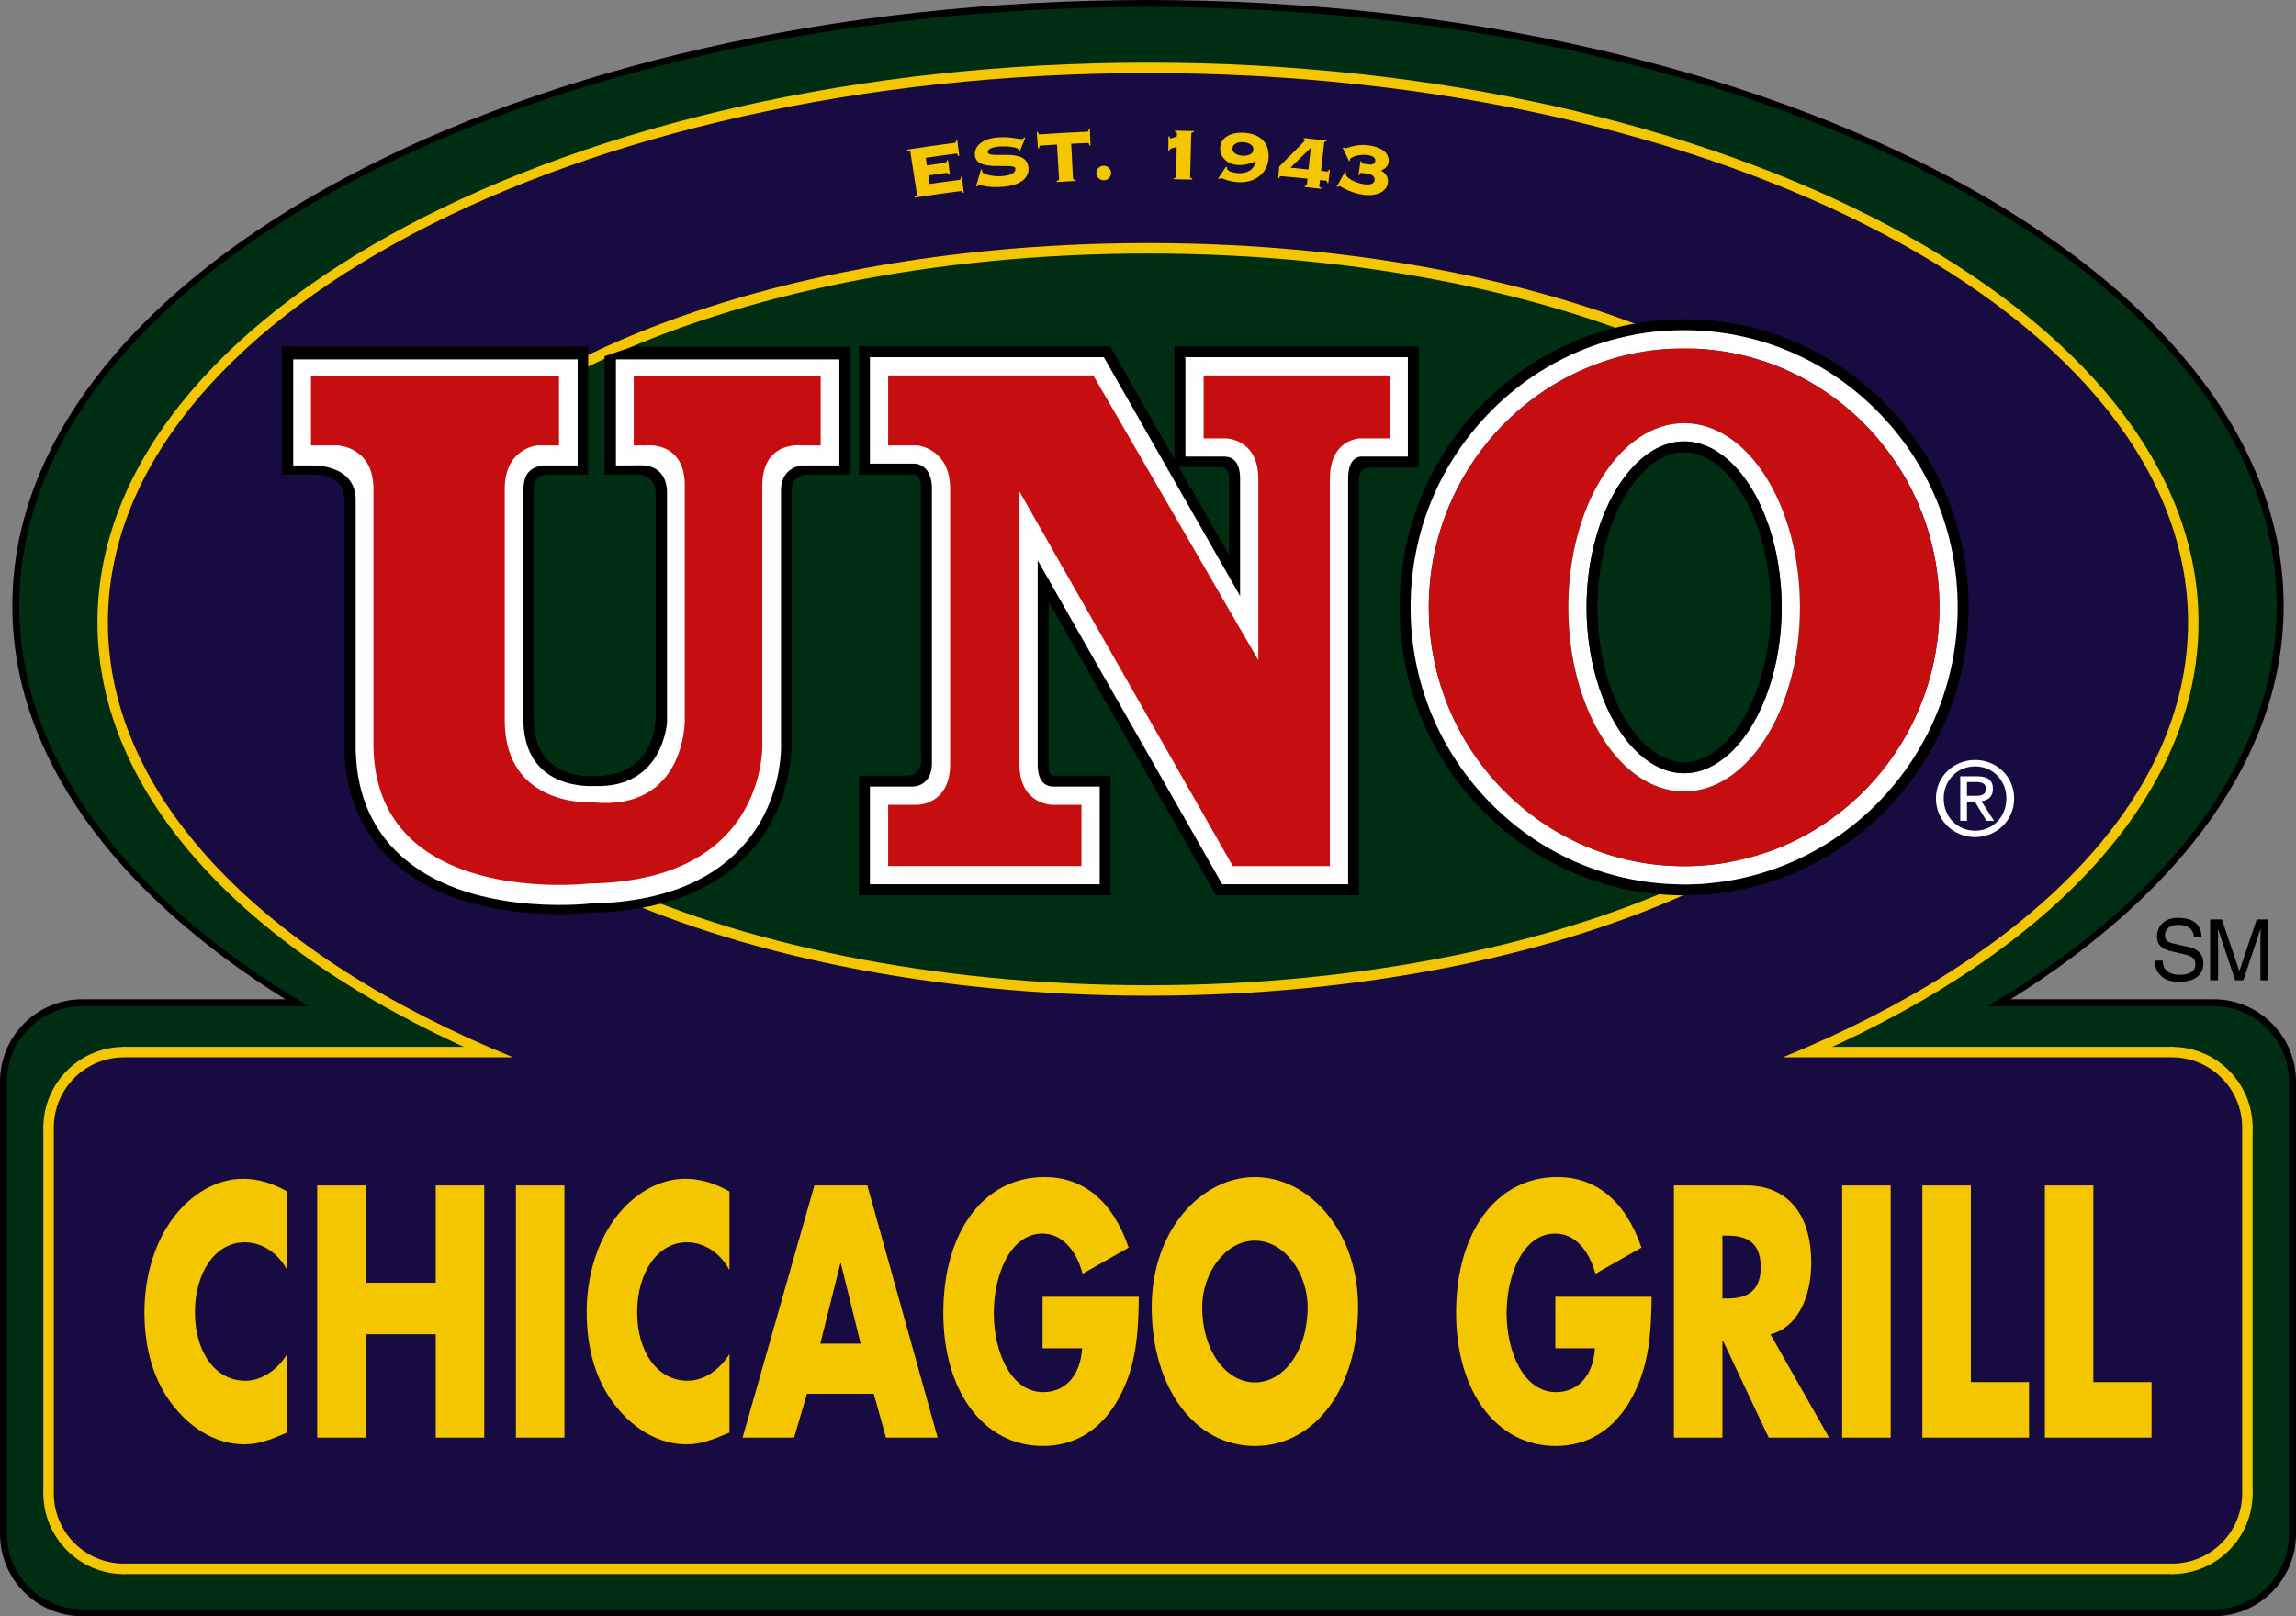 <?xml version="1.0" encoding="UTF-8"?>
<!DOCTYPE svg PUBLIC "-//W3C//DTD SVG 1.1//EN" "http://www.w3.org/Graphics/SVG/1.1/DTD/svg11.dtd">
<!-- Creator: CorelDRAW 2019 (64-Bit) -->
<svg xmlns="http://www.w3.org/2000/svg" xml:space="preserve" width="192.304mm" height="135.404mm" version="1.1" style="shape-rendering:geometricPrecision; text-rendering:geometricPrecision; image-rendering:optimizeQuality; fill-rule:evenodd; clip-rule:evenodd"
viewBox="0 0 192.571 135.593"
 xmlns:xlink="http://www.w3.org/1999/xlink"
 xmlns:xodm="http://www.corel.com/coreldraw/odm/2003">
 <rect x="0" y="0" width="192.571" height="135.593" fill="#808080" stroke="none"/>
 <defs>
  <style type="text/css">
   <![CDATA[
    .str1 {stroke:#F3C600;stroke-width:0.877;stroke-miterlimit:4}
    .str0 {stroke:#F3C600;stroke-width:0.585;stroke-linecap:round;stroke-linejoin:round;stroke-miterlimit:4}
    .fil3 {fill:none}
    .fil5 {fill:#FEFEFE}
    .fil0 {fill:black}
    .fil2 {fill:#F3C600}
    .fil6 {fill:#C60D0F}
    .fil1 {fill:#002E12}
    .fil4 {fill:#170B41}
   ]]>
  </style>
 </defs>
 <g id="Layer_x0020_1">
  <g id="_1204075792">
   <path class="fil0" d="M185.673 83.833l-17.04 0c14.261,-8.886 22.904,-20.414 22.904,-33.005 0,-28.026 -42.728,-50.828 -95.251,-50.828 -52.522,0 -95.253,22.802 -95.253,50.828 0,12.591 8.643,24.119 22.904,33.005l-17.039 0c-3.803,0 -6.897,3.095 -6.897,6.899l0 37.962c0,3.805 3.094,6.899 6.897,6.899l178.775 0c3.804,0 6.899,-3.095 6.899,-6.899l0 -37.962c0,-3.804 -3.095,-6.899 -6.899,-6.899z"/>
   <path class="fil1" d="M185.673 84.417l-19 0c15.091,-8.9 24.279,-20.673 24.279,-33.59 0,-27.749 -42.383,-50.243 -94.667,-50.243 -52.283,0 -94.668,22.494 -94.668,50.243 0,12.916 9.191,24.689 24.28,33.59l-18.999 0c-3.486,0 -6.313,2.827 -6.313,6.314l0 37.962c0,3.488 2.826,6.315 6.313,6.315l178.775 0c3.487,0 6.314,-2.827 6.314,-6.315l0 -37.962c0,-3.487 -2.827,-6.314 -6.314,-6.314z"/>
   <path class="fil2" d="M182.165 88.118l-29.855 0c19.409,-8.567 31.792,-21.481 31.792,-35.904 0,-25.732 -39.395,-46.667 -87.817,-46.667 -48.423,0 -87.817,20.935 -87.817,46.667 0,14.423 12.382,27.338 31.792,35.904l-29.854 0c-3.571,0 -6.477,2.908 -6.477,6.478l0 30.69c0,3.572 2.906,6.476 6.477,6.476l171.76 0c3.572,0 6.476,-2.904 6.476,-6.476l0 -30.69c0,-3.57 -2.904,-6.478 -6.476,-6.478z"/>
   <line class="fil3 str0" x1="182.165" y1="88.118" x2="152.31" y2= "88.118" />
   <path class="fil3 str0" d="M152.31 88.118c19.409,-8.567 31.792,-21.481 31.792,-35.904 0,-25.732 -39.395,-46.667 -87.817,-46.667 -48.423,0 -87.817,20.935 -87.817,46.667 0,14.423 12.382,27.338 31.792,35.904"/>
   <line class="fil3 str0" x1="40.259" y1="88.118" x2="10.405" y2= "88.118" />
   <path class="fil3 str0" d="M10.405 88.118c-3.571,0 -6.477,2.908 -6.477,6.478"/>
   <line class="fil3 str0" x1="3.929" y1="94.596" x2="3.929" y2= "125.287" />
   <path class="fil3 str0" d="M3.929 125.287c0,3.572 2.906,6.476 6.477,6.476"/>
   <line class="fil3 str0" x1="10.405" y1="131.762" x2="182.165" y2= "131.762" />
   <path class="fil3 str0" d="M182.165 131.762c3.572,0 6.476,-2.904 6.476,-6.476"/>
   <line class="fil3 str0" x1="188.641" y1="125.287" x2="188.641" y2= "94.596" />
   <path class="fil3 str0" d="M188.641 94.596c0,-3.57 -2.904,-6.478 -6.476,-6.478"/>
   <path class="fil4" d="M182.165 88.703l-32.636 0c20.665,-8.428 33.988,-21.631 33.988,-36.489 0,-25.451 -39.057,-46.082 -87.233,-46.082 -48.177,0 -87.233,20.632 -87.233,46.082 0,14.858 13.323,28.061 33.987,36.489l-32.633 0c-3.255,0 -5.893,2.638 -5.893,5.893l0 30.69c0,3.254 2.638,5.891 5.893,5.891l171.76 0c3.255,0 5.891,-2.637 5.891,-5.891l0 -30.69c0,-3.256 -2.636,-5.893 -5.891,-5.893z"/>
   <path class="fil1" d="M161.764 51.964c0,17.194 -29.316,31.131 -65.478,31.131 -36.163,0 -65.479,-13.937 -65.479,-31.131 0,-17.194 29.315,-31.132 65.479,-31.132 36.163,0 65.478,13.939 65.478,31.132z"/>
   <path class="fil3 str1" d="M161.764 51.964c0,17.194 -29.316,31.131 -65.478,31.131 -36.163,0 -65.479,-13.937 -65.479,-31.131 0,-17.194 29.315,-31.132 65.479,-31.132 36.163,0 65.478,13.939 65.478,31.132z"/>
   <path class="fil2" d="M24.092 106.548c-0.831,-1.514 -2.18,-2.326 -3.57,-2.326 -2.492,0 -4.173,2.58 -4.173,5.863 0,3.339 1.702,5.752 4.236,5.752 1.327,0 2.657,-0.87 3.507,-2.244l0 6.592c-1.349,0.561 -2.324,0.985 -3.592,0.985 -2.178,0 -4.254,-1.124 -5.874,-3.114 -1.722,-2.106 -2.511,-4.855 -2.511,-7.999 0,-2.889 0.809,-5.668 2.305,-7.743 1.535,-2.132 3.756,-3.423 5.957,-3.423 1.307,0 2.51,0.393 3.715,1.066l0 6.592z"/>
   <polygon class="fil2" points="36.546,107.614 36.546,99.451 40.614,99.451 40.614,120.606 36.546,120.606 36.546,111.936 30.672,111.936 30.672,120.606 26.604,120.606 26.604,99.451 30.672,99.451 30.672,107.614 "/>
   <polygon class="fil2" points="43.272,120.606 47.34,120.606 47.34,99.451 43.272,99.451 "/>
   <path class="fil2" d="M61.185 106.548c-0.83,-1.514 -2.179,-2.326 -3.571,-2.326 -2.491,0 -4.173,2.58 -4.173,5.863 0,3.339 1.702,5.752 4.234,5.752 1.33,0 2.659,-0.87 3.509,-2.244l0 6.592c-1.349,0.561 -2.324,0.985 -3.591,0.985 -2.18,0 -4.255,-1.124 -5.875,-3.114 -1.723,-2.106 -2.511,-4.855 -2.511,-7.999 0,-2.889 0.809,-5.668 2.305,-7.743 1.534,-2.132 3.756,-3.423 5.957,-3.423 1.307,0 2.51,0.393 3.715,1.066l0 6.592z"/>
   <path class="fil2" d="M70.526 105.988l-0.043 0 -1.681 6.734 3.384 0 -1.66 -6.734zm-2.844 10.943l0 0 -1.08 3.675 -4.318 0 6.02 -21.154 4.442 0 5.895 21.154 -4.337 0 -1.017 -3.675 -5.605 0z"/>
   <path class="fil2" d="M95.517 108.792c-0.041,3.087 -0.208,5.724 -1.598,8.362 -1.537,2.891 -3.841,4.153 -6.456,4.153 -4.92,0 -8.345,-4.516 -8.345,-11.168 0,-6.873 3.446,-11.392 8.489,-11.392 3.218,0 5.709,1.964 7.058,5.92l-3.861 2.19c-0.56,-2.021 -1.743,-3.368 -3.384,-3.368 -2.677,0 -4.069,3.45 -4.069,6.679 0,3.28 1.454,6.622 4.132,6.622 1.764,0 3.114,-1.236 3.279,-3.677l-3.321 0 0 -4.322 8.075 0z"/>
   <path class="fil2" d="M100.831 109.662c0,3.649 1.993,6.313 4.42,6.313 2.429,0 4.424,-2.664 4.424,-6.313 0,-2.918 -1.994,-5.582 -4.424,-5.582 -2.427,0 -4.42,2.664 -4.42,5.582zm13.077 -0.027l0 0c0,6.845 -3.633,11.672 -8.657,11.672 -5.023,0 -8.655,-4.827 -8.655,-11.672 0,-6.399 4.153,-10.887 8.655,-10.887 4.506,0 8.657,4.489 8.657,10.887z"/>
   <path class="fil2" d="M138.526 108.792c-0.041,3.087 -0.207,5.724 -1.598,8.362 -1.536,2.891 -3.843,4.153 -6.457,4.153 -4.918,0 -8.344,-4.516 -8.344,-11.168 0,-6.873 3.445,-11.392 8.49,-11.392 3.217,0 5.707,1.964 7.058,5.92l-3.861 2.19c-0.56,-2.021 -1.745,-3.368 -3.385,-3.368 -2.678,0 -4.066,3.45 -4.066,6.679 0,3.28 1.452,6.622 4.128,6.622 1.765,0 3.115,-1.236 3.282,-3.677l-3.323 0 0 -4.322 8.076 0z"/>
   <path class="fil2" d="M144.463 108.934l0.393 0c1.329,0 2.824,-0.338 2.824,-2.637 0,-2.302 -1.495,-2.638 -2.824,-2.638l-0.393 0 0 5.275zm8.947 11.672l0 0 -5.066 0 -3.838 -8.138 -0.042 0 0 8.138 -4.068 0 0 -21.154 6.08 0c3.095,0 5.438,1.991 5.438,6.507 0,2.918 -1.203,5.443 -3.422,5.977l4.918 8.67z"/>
   <polygon class="fil2" points="154.507,120.606 158.577,120.606 158.577,99.451 154.507,99.451 "/>
   <polygon class="fil2" points="165.304,115.948 170.18,115.948 170.18,120.606 161.234,120.606 161.234,99.451 165.304,99.451 "/>
   <polygon class="fil2" points="175.576,115.948 180.455,115.948 180.455,120.606 171.509,120.606 171.509,99.451 175.576,99.451 "/>
   <path class="fil2" d="M79.672 14.642c-0.031,0.005 -0.062,0.009 -0.094,0.014 -0.036,-0.097 -0.102,-0.167 -0.258,-0.146 -0.486,0.066 -0.971,0.135 -1.457,0.206 0.035,0.239 0.071,0.477 0.105,0.715 0.832,-0.124 1.666,-0.238 2.5,-0.343 0.086,-0.012 0.112,-0.054 0.111,-0.249 0.032,-0.005 0.063,-0.008 0.094,-0.012 0.056,0.445 0.112,0.893 0.167,1.339 -0.031,0.005 -0.062,0.009 -0.093,0.012 -0.04,-0.129 -0.076,-0.163 -0.161,-0.152 -1.287,0.163 -2.572,0.347 -3.856,0.551 -0.004,-0.031 -0.009,-0.062 -0.015,-0.093 0.192,-0.043 0.205,-0.103 0.195,-0.171 -0.186,-1.19 -0.372,-2.378 -0.558,-3.567 -0.012,-0.071 -0.044,-0.12 -0.246,-0.105 -0.005,-0.029 -0.009,-0.06 -0.014,-0.09 1.324,-0.209 2.651,-0.399 3.98,-0.567 0.088,-0.012 0.116,-0.055 0.117,-0.234 0.032,-0.004 0.064,-0.008 0.096,-0.013 0.056,0.446 0.112,0.892 0.168,1.337 -0.032,0.003 -0.064,0.007 -0.096,0.012 -0.046,-0.173 -0.082,-0.208 -0.17,-0.197 -0.848,0.108 -1.696,0.223 -2.542,0.347 0.03,0.213 0.061,0.424 0.093,0.637 0.487,-0.072 0.976,-0.141 1.465,-0.207 0.158,-0.021 0.203,-0.106 0.214,-0.209 0.032,-0.002 0.063,-0.006 0.095,-0.011 0.052,0.399 0.106,0.797 0.159,1.196z"/>
   <path class="fil2" d="M82.281 14.198c0.028,0.011 0.056,0.021 0.084,0.03 -0.011,0.041 -0.006,0.096 0.002,0.162 0.024,0.209 0.897,0.463 1.708,0.385 0.781,-0.077 1.117,-0.292 1.087,-0.633 -0.055,-0.582 -3.223,0.379 -3.394,-1.096 -0.09,-0.769 0.617,-1.393 1.796,-1.509 1.099,-0.11 1.92,0.151 2.135,0.132 0.105,-0.009 0.155,-0.069 0.206,-0.135 0.031,0.009 0.061,0.018 0.091,0.025 -0.155,0.373 -0.309,0.745 -0.461,1.119 -0.033,-0.013 -0.066,-0.025 -0.099,-0.038 -0.002,-0.027 -0.004,-0.056 -0.008,-0.084 -0.016,-0.193 -0.941,-0.331 -1.691,-0.256 -0.693,0.069 -0.912,0.278 -0.893,0.457 0.068,0.673 3.276,-0.476 3.419,1.315 0.052,0.668 -0.397,1.431 -2.075,1.594 -1.295,0.127 -1.907,-0.158 -2.087,-0.137 -0.061,0.007 -0.103,0.066 -0.142,0.116 -0.032,-0.002 -0.064,-0.006 -0.097,-0.011 0.139,-0.479 0.279,-0.957 0.421,-1.437z"/>
   <path class="fil2" d="M88.623 15.264c-0.002,-0.03 -0.003,-0.061 -0.006,-0.093 0.195,-0.025 0.214,-0.081 0.209,-0.153 -0.058,-0.963 -0.116,-1.927 -0.175,-2.89 -0.457,0.027 -0.913,0.057 -1.369,0.089 -0.088,0.007 -0.117,0.048 -0.128,0.227 -0.032,0.002 -0.063,0.005 -0.095,0.007 -0.034,-0.458 -0.068,-0.917 -0.101,-1.376 0.032,-0.002 0.064,-0.005 0.096,-0.007 0.036,0.177 0.072,0.213 0.16,0.206 1.321,-0.093 2.643,-0.166 3.965,-0.221 0.089,-0.002 0.119,-0.043 0.137,-0.222 0.033,-0.002 0.064,-0.002 0.096,-0.005 0.017,0.46 0.035,0.92 0.053,1.378 -0.032,0.001 -0.064,0.004 -0.096,0.004 -0.03,-0.175 -0.064,-0.215 -0.152,-0.21 -0.457,0.019 -0.915,0.04 -1.371,0.063 0.049,0.964 0.1,1.928 0.148,2.894 0.004,0.07 0.03,0.123 0.225,0.128 0.001,0.031 0.004,0.062 0.005,0.093 -0.534,0.026 -1.067,0.056 -1.602,0.089z"/>
   <path class="fil2" d="M93.19 14.498c0.009,0.333 -0.264,0.618 -0.598,0.628 -0.334,0.012 -0.624,-0.258 -0.636,-0.592 -0.012,-0.332 0.261,-0.621 0.598,-0.631 0.338,-0.01 0.628,0.262 0.636,0.595 0,-0.001 0,-0.001 0,0z"/>
   <path class="fil2" d="M97.988 12.682c0.004,-0.415 0.009,-0.834 0.013,-1.248 0.032,0 0.064,0 0.096,0.001 0,0.055 0.007,0.187 0.087,0.188 0.039,0 0.45,-0.165 0.523,-0.179 0,-0.082 0.002,-0.165 0.005,-0.246 0,-0.11 -0.094,-0.133 -0.16,-0.145 0,-0.03 0.002,-0.06 0.002,-0.091 0.525,0.008 1.051,0.02 1.576,0.035 -0.002,0.03 -0.002,0.061 -0.002,0.091 -0.114,0.006 -0.21,0.026 -0.212,0.136 -0.032,1.204 -0.064,2.407 -0.096,3.609 -0.002,0.11 0.089,0.136 0.182,0.145 -0.002,0.03 -0.002,0.062 -0.002,0.092 -0.516,-0.014 -1.032,-0.025 -1.548,-0.033 0,-0.031 0,-0.063 0,-0.093 0.102,-0.006 0.196,-0.028 0.196,-0.137 0.016,-0.821 0.03,-1.642 0.043,-2.463 -0.552,0.123 -0.598,0.131 -0.609,0.34 -0.03,-0.001 -0.062,-0.001 -0.093,-0.001z"/>
   <path class="fil2" d="M104.213 13.068c-0.299,-0.017 -0.864,-0.165 -0.838,-0.621 0.022,-0.458 0.604,-0.541 0.908,-0.522 0.304,0.018 0.87,0.171 0.838,0.628 -0.029,0.457 -0.607,0.534 -0.908,0.515zm0.109 -1.933l0 0c-0.861,-0.054 -1.938,0.263 -1.982,1.261 -0.036,0.844 0.663,1.395 1.473,1.442 0.525,0.03 0.941,-0.074 1.504,-0.307 -0.117,0.728 -0.764,1.034 -1.42,0.995 -0.506,-0.029 -0.995,-0.169 -0.989,-0.442 0,-0.024 0.002,-0.044 0.002,-0.068 -0.025,-0.015 -0.05,-0.028 -0.075,-0.042 -0.223,0.333 -0.448,0.669 -0.666,1.004 0.029,0.015 0.061,0.03 0.091,0.043 0.063,-0.057 0.121,-0.079 0.182,-0.075 0.032,0.001 0.176,0.07 0.422,0.153 0.244,0.081 0.585,0.159 0.989,0.185 1.27,0.072 2.434,-0.627 2.544,-1.985 0.108,-1.351 -0.733,-2.082 -2.076,-2.164z"/>
   <path class="fil2" d="M109.747 14.217c-0.503,-0.052 -1.004,-0.102 -1.507,-0.148 0.555,-0.553 1.114,-1.103 1.681,-1.648 0.003,0 0.008,0 0.013,0.001 -0.062,0.598 -0.123,1.197 -0.187,1.795zm1.708 0.018l0 0c-0.019,0.141 -0.1,0.16 -0.162,0.153 -0.164,-0.019 -0.329,-0.038 -0.494,-0.057 0.09,-0.802 0.181,-1.605 0.273,-2.408 0.005,-0.048 0.068,-0.048 0.175,-0.044 0.002,-0.031 0.007,-0.061 0.009,-0.09 -0.635,-0.074 -1.27,-0.141 -1.904,-0.205 -0.002,0.03 -0.007,0.061 -0.01,0.091 0.081,0.018 0.141,0.03 0.138,0.079 -0.01,0.058 -1.473,1.473 -2.19,2.225 -0.028,0.319 -0.055,0.64 -0.081,0.957 0.03,0.004 0.062,0.006 0.093,0.008 0.012,-0.148 0.093,-0.172 0.155,-0.167 0.738,0.064 1.473,0.134 2.208,0.21 -0.016,0.162 -0.035,0.324 -0.05,0.486 -0.012,0.11 -0.107,0.123 -0.179,0.123 -0.002,0.03 -0.006,0.061 -0.008,0.092 0.458,0.048 0.92,0.098 1.378,0.151 0.005,-0.033 0.007,-0.062 0.012,-0.094 -0.084,-0.015 -0.176,-0.048 -0.163,-0.157 0.019,-0.163 0.037,-0.325 0.055,-0.486 0.162,0.018 0.328,0.036 0.491,0.056 0.062,0.007 0.134,0.048 0.119,0.196 0.029,0.002 0.061,0.007 0.091,0.009 0.045,-0.371 0.089,-0.743 0.134,-1.117 -0.032,-0.005 -0.064,-0.007 -0.093,-0.012z"/>
   <path class="fil2" d="M112.816 14.403c0.028,0.018 0.055,0.033 0.082,0.049 -0.005,0.055 -0.02,0.085 -0.024,0.13 -0.039,0.299 0.764,0.766 1.512,0.872 0.604,0.087 0.867,-0.069 0.906,-0.331 0.038,-0.254 -0.151,-0.485 -0.582,-0.548 -0.161,-0.022 -0.324,-0.046 -0.487,-0.068 -0.1,-0.014 -0.161,0.017 -0.185,0.186 -0.032,-0.004 -0.062,-0.008 -0.093,-0.013 0.053,-0.387 0.107,-0.774 0.16,-1.159 0.031,0.003 0.063,0.008 0.093,0.013 -0.016,0.131 0.034,0.176 0.118,0.188 0.179,0.025 0.359,0.052 0.536,0.077 0.229,0.033 0.457,-0.035 0.491,-0.275 0.039,-0.26 -0.108,-0.423 -0.628,-0.512 -0.801,-0.115 -1.478,0.228 -1.491,0.351 -0.007,0.039 -0.002,0.071 0,0.11 -0.023,0.019 -0.045,0.036 -0.071,0.053 -0.177,-0.374 -0.359,-0.749 -0.539,-1.123 0.03,-0.01 0.06,-0.019 0.091,-0.027 0.035,0.043 0.081,0.063 0.112,0.068 0.167,0.021 0.863,-0.408 2.021,-0.244 0.887,0.126 1.755,0.575 1.623,1.42 -0.063,0.403 -0.374,0.575 -0.589,0.669 -0.002,0.012 -0.005,0.026 -0.005,0.038 0.403,0.259 0.606,0.589 0.532,1.047 -0.13,0.817 -1.146,1.097 -2.011,0.973 -0.578,-0.082 -1.051,-0.254 -1.413,-0.42 -0.35,-0.164 -0.569,-0.299 -0.618,-0.305 -0.045,-0.006 -0.093,0.002 -0.149,0.067 -0.03,-0.012 -0.06,-0.024 -0.09,-0.034 0.231,-0.417 0.464,-0.834 0.697,-1.25z"/>
   <path class="fil0" d="M184.012 78.627c-0.036,-0.788 -0.689,-1.037 -1.265,-1.037 -0.434,0 -1.165,0.122 -1.165,0.895 0,0.434 0.306,0.575 0.604,0.647l1.456 0.333c0.662,0.158 1.16,0.554 1.16,1.366 0,1.208 -1.123,1.541 -1.998,1.541 -0.945,0 -1.313,-0.285 -1.541,-0.491 -0.433,-0.391 -0.517,-0.817 -0.517,-1.292l0.645 0c0,0.923 0.754,1.194 1.406,1.194 0.498,0 1.336,-0.127 1.336,-0.86 0,-0.532 -0.249,-0.704 -1.087,-0.902l-1.045 -0.242c-0.333,-0.077 -1.087,-0.312 -1.087,-1.201 0,-0.795 0.52,-1.576 1.756,-1.576 1.783,0 1.962,1.065 1.989,1.627l-0.646 0z"/>
   <path class="fil0" d="M189.589 82.237l0 -3.014c0,-0.148 0.016,-0.795 0.016,-1.272l-0.016 0 -1.435 4.286 -0.683 0 -1.433 -4.276 -0.014 0c0,0.468 0.014,1.114 0.014,1.262l0 3.014 -0.669 0 0 -5.1 0.988 0 1.456 4.31 0.014 0 1.449 -4.31 0.98 0 0 5.1 -0.669 0z"/>
   <path class="fil5" d="M165.661 69.69c-1.481,0 -2.638,-1.148 -2.638,-2.707 0,-1.531 1.156,-2.688 2.638,-2.688 1.466,0 2.621,1.157 2.621,2.688 0,1.56 -1.155,2.707 -2.621,2.707zm0 -5.934l0 0c-1.781,0 -3.288,1.369 -3.288,3.226 0,1.879 1.507,3.246 3.288,3.246 1.765,0 3.272,-1.368 3.272,-3.246 0,-1.857 -1.507,-3.226 -3.272,-3.226z"/>
   <path class="fil5" d="M164.976 66.763l0 -1.157 0.772 0c0.393,0 0.814,0.087 0.814,0.547 0,0.575 -0.428,0.61 -0.91,0.61l-0.675 0zm1.208 0.452l0 0c0.548,-0.068 0.969,-0.36 0.969,-1.028 0,-0.735 -0.436,-1.062 -1.32,-1.062l-1.421 0 0 3.736 0.564 0 0 -1.621 0.651 0 0.987 1.621 0.632 0 -1.063 -1.647z"/>
   <path class="fil0" d="M103.094 46.585l-4.218 -7.407 3.473 0c0.115,0.009 0.701,-0.077 0.745,0.963l0 6.444zm-4.59 -17.539l0 0 0 9.479 -5.395 -9.479 -21.064 0 0 10.768 4.666 0c0.432,0.11 0.532,0.69 0.533,1.162 0,15.977 0,22.401 0,22.401 0.187,1.856 -1.165,1.687 -1.277,1.696l-3.922 0 0 10.029 21.107 0 0 -10.029 -4.841 0c-0.114,-0.009 -0.355,-0.07 -0.36,-0.918l0 -13.678 14.027 24.625 12.012 0 0 -2.447c0,-23.338 0,-32.501 0,-32.501 0.005,-1.092 0.998,-0.905 1.04,-0.932l3.97 0 0 -10.177 -20.495 0z"/>
   <path class="fil0" d="M53.105 29.078c-0.814,0.261 -1.615,0.529 -2.4,0.807l0 9.93 2.699 -0.013c1.077,0.029 1.607,0.773 1.584,1.447 0,0 -0.001,19.193 -0.001,19.188 0,0.021 -0.084,4.821 -5.244,4.664 -0.023,0 -4.924,0.447 -4.962,-4.67 -0.098,-13.111 0,-19.182 0,-19.182 -0.039,-0.558 0.099,-1.375 1.116,-1.435l3.435 0 0 -10.737 -25.695 0 0 10.737 2.841 0c0.328,0.08 1.981,0.037 2.328,1.448 0.041,0.165 0.069,0.347 0.07,0.555 0,0.441 0.001,0.87 0.002,1.292 0.023,13.331 -0.002,18.966 -0.002,18.966 -0.019,1.185 0.076,2.304 0.278,3.361 0.181,0.939 0.448,1.826 0.803,2.66 0.686,1.616 1.693,3.032 3.024,4.237 2.793,2.526 6.516,3.622 9.741,4.07 1.344,0.187 2.6,0.262 3.667,0.278 1.629,0.027 2.816,-0.08 3.196,-0.119 5.83,-0.111 10.285,-1.792 13.239,-4.991 3.591,-3.892 3.602,-8.553 3.562,-9.509l0 -20.805c0,0 -0.161,-1.452 1.483,-1.443l3.411 0 0 -10.737 -18.174 0z"/>
   <path class="fil5" d="M51.66 30.148l0 8.902 2.088 -0.012c0.006,0 2.212,-0.174 2.197,2.346 0,0 -0.001,19.2 -0.001,19.209 0,0.027 -0.31,5.605 -6.162,5.346 -0.027,0 -5.726,0.446 -5.88,-5.356 0,0 -0.001,-19.148 0,-19.14 -0.067,-1.649 0.487,-2.203 1.605,-2.394l2.944 0 0 -8.902 -23.859 0 0 8.902 1.53 0c0,0 3.701,-0.179 3.708,2.883 0,0 0,20.333 0.001,20.309 -0.065,4.003 1.214,7.221 3.804,9.564 5.493,4.969 14.961,4.096 15.923,3.994 5.592,-0.101 9.841,-1.677 12.629,-4.699 3.427,-3.712 3.346,-8.269 3.318,-8.87l0 -21.126 -0.001 -0.025c0.056,-1.948 1.759,-2.03 1.759,-2.03l3.136 0 0 -8.902 -18.74 0z"/>
   <path class="fil6" d="M42.333 40.977c0.019,-3.365 2.715,-3.609 2.715,-3.609l1.837 0 0 -5.844 -20.801 0 0 5.844 2.217 0c0,0 3.002,0.091 3.021,3.609l0 21.137c-0.23,14.148 18.087,12.009 18.087,12.009 15.294,-0.232 14.53,-12.009 14.53,-12.009l0 -21.137c-0.134,-4.053 3.288,-3.609 3.288,-3.609l1.606 0 0 -5.844 -15.681 0 0 5.844 0.993 0c0,0 3.423,-0.444 3.289,3.609l0 19.455c0,0 0.081,7.648 -7.721,6.882 0,0 -7.38,0.459 -7.38,-6.882l0 -19.455z"/>
   <path class="fil5" d="M99.422 29.963l0 8.342 3.339 0c0.566,0.028 1.242,0.373 1.248,1.835l0 9.858 -11.43 -20.035 -19.617 0 0 8.934 3.866 0c0.438,0.077 1.325,0.435 1.335,2.08 0,0 0.001,22.835 0,22.827 0.067,1.814 -1.028,2.158 -1.595,2.187l-3.606 0 0 8.195 19.272 0 0 -8.195 -3.95 0c-0.567,-0.029 -1.242,-0.372 -1.25,-1.835l0 -17.142 15.038 26.4 0.438 0.771 10.562 0 0 -1.529c0,0 0,-32.515 0,-32.508 0.009,-1.536 0.669,-1.814 1.066,-1.843l3.944 0 0 -8.342 -18.66 0z"/>
   <path class="fil6" d="M74.491 31.492l0 5.876 2.448 0c0,0 2.734,0.244 2.752,3.609l0 23.179c-0.018,3.363 -2.752,3.363 -2.752,3.363l-2.448 0 0 5.137 16.213 0 0 -5.137 -2.447 0c0,0 -2.734,0 -2.753,-3.363l0 -22.919 17.895 31.42 8.143 0 0 -32.515c0.021,-3.365 2.563,-3.365 2.563,-3.365l2.447 0 0 -5.284 -15.599 0 0 5.284 1.835 0c0,0 2.733,0 2.751,3.365l0 15.245 -13.84 -23.894 -17.207 0z"/>
   <path class="fil0" d="M141.252 74.197c-6.071,0 -11.793,-2.379 -16.113,-6.699 -4.403,-4.405 -6.827,-10.282 -6.827,-16.549 0,-6.269 2.425,-12.146 6.827,-16.548 4.32,-4.321 10.042,-6.7 16.113,-6.7 6.072,0 11.794,2.379 16.113,6.7 4.405,4.403 6.83,10.28 6.83,16.548 0,12.82 -10.29,23.248 -22.943,23.248zm16.762 -40.445l0 0c-4.494,-4.494 -10.445,-6.968 -16.762,-6.968 -2.381,0 -4.71,0.352 -6.929,1.031 -0.658,0.201 -1.302,0.433 -1.937,0.69 -2.915,1.181 -5.598,2.948 -7.896,5.247 -4.576,4.577 -7.099,10.684 -7.099,17.197 0,6.513 2.523,12.62 7.099,17.198 4.494,4.493 10.447,6.965 16.762,6.965 1.315,0 2.603,-0.111 3.859,-0.319 1.909,-0.316 3.742,-0.859 5.471,-1.605 8.533,-3.686 14.53,-12.266 14.53,-22.239 0,-6.513 -2.521,-12.62 -7.099,-17.197z"/>
   <path class="fil5" d="M141.252 72.667c-11.825,0 -21.413,-9.722 -21.413,-21.718 0,-11.995 9.588,-21.718 21.413,-21.718 11.828,0 21.414,9.723 21.414,21.718 0,11.996 -9.586,21.718 -21.414,21.718zm16.113 -38.266l0 0c-4.32,-4.321 -10.041,-6.7 -16.113,-6.7 -6.071,0 -11.793,2.379 -16.113,6.7 -4.403,4.403 -6.827,10.28 -6.827,16.548 0,6.267 2.425,12.145 6.827,16.549 4.32,4.32 10.042,6.699 16.113,6.699 12.653,0 22.943,-10.428 22.943,-23.248 0,-6.269 -2.425,-12.146 -6.83,-16.548z"/>
   <path class="fil6" d="M141.252 66.397c-5.364,0 -9.713,-6.915 -9.713,-15.448 0,-8.531 4.349,-15.447 9.713,-15.447 5.364,0 9.714,6.916 9.714,15.447 0,8.533 -4.35,15.448 -9.714,15.448zm0 -37.165l0 0c-11.825,0 -21.413,9.723 -21.413,21.718 0,11.996 9.588,21.718 21.413,21.718 11.828,0 21.414,-9.722 21.414,-21.718 0,-11.995 -9.586,-21.718 -21.414,-21.718z"/>
   <path class="fil5" d="M145.334 62.955c-0.874,0.873 -2.289,1.914 -4.081,1.914 -1.792,0 -3.208,-1.041 -4.08,-1.914 -2.53,-2.53 -4.103,-7.129 -4.103,-12.005 0,-7.544 3.749,-13.918 8.183,-13.918 1.792,0 3.208,1.039 4.081,1.911 2.532,2.53 4.102,7.131 4.102,12.006 0,4.876 -1.57,9.476 -4.102,12.005zm-4.081 -27.452l0 0c-5.364,0 -9.713,6.916 -9.713,15.447 0,8.533 4.349,15.448 9.713,15.448 5.364,0 9.714,-6.915 9.714,-15.448 0,-8.531 -4.35,-15.447 -9.714,-15.447z"/>
   <path class="fil0" d="M144.685 62.307c-0.75,0.748 -1.952,1.644 -3.433,1.644 -1.476,0 -2.683,-0.895 -3.431,-1.644 -2.364,-2.364 -3.835,-6.716 -3.835,-11.357 0,-6.926 3.396,-13 7.266,-13 1.48,0 2.683,0.893 3.433,1.644 2.362,2.364 3.833,6.715 3.833,11.356 0,4.641 -1.471,8.994 -3.833,11.357zm-3.433 -25.275l0 0c-4.434,0 -8.183,6.374 -8.183,13.918 0,4.876 1.573,9.476 4.103,12.005 0.872,0.873 2.288,1.914 4.08,1.914 1.792,0 3.208,-1.041 4.081,-1.914 2.532,-2.53 4.102,-7.129 4.102,-12.005 0,-4.875 -1.57,-9.476 -4.102,-12.006 -0.874,-0.872 -2.289,-1.911 -4.081,-1.911z"/>
  </g>
 </g>
</svg>
